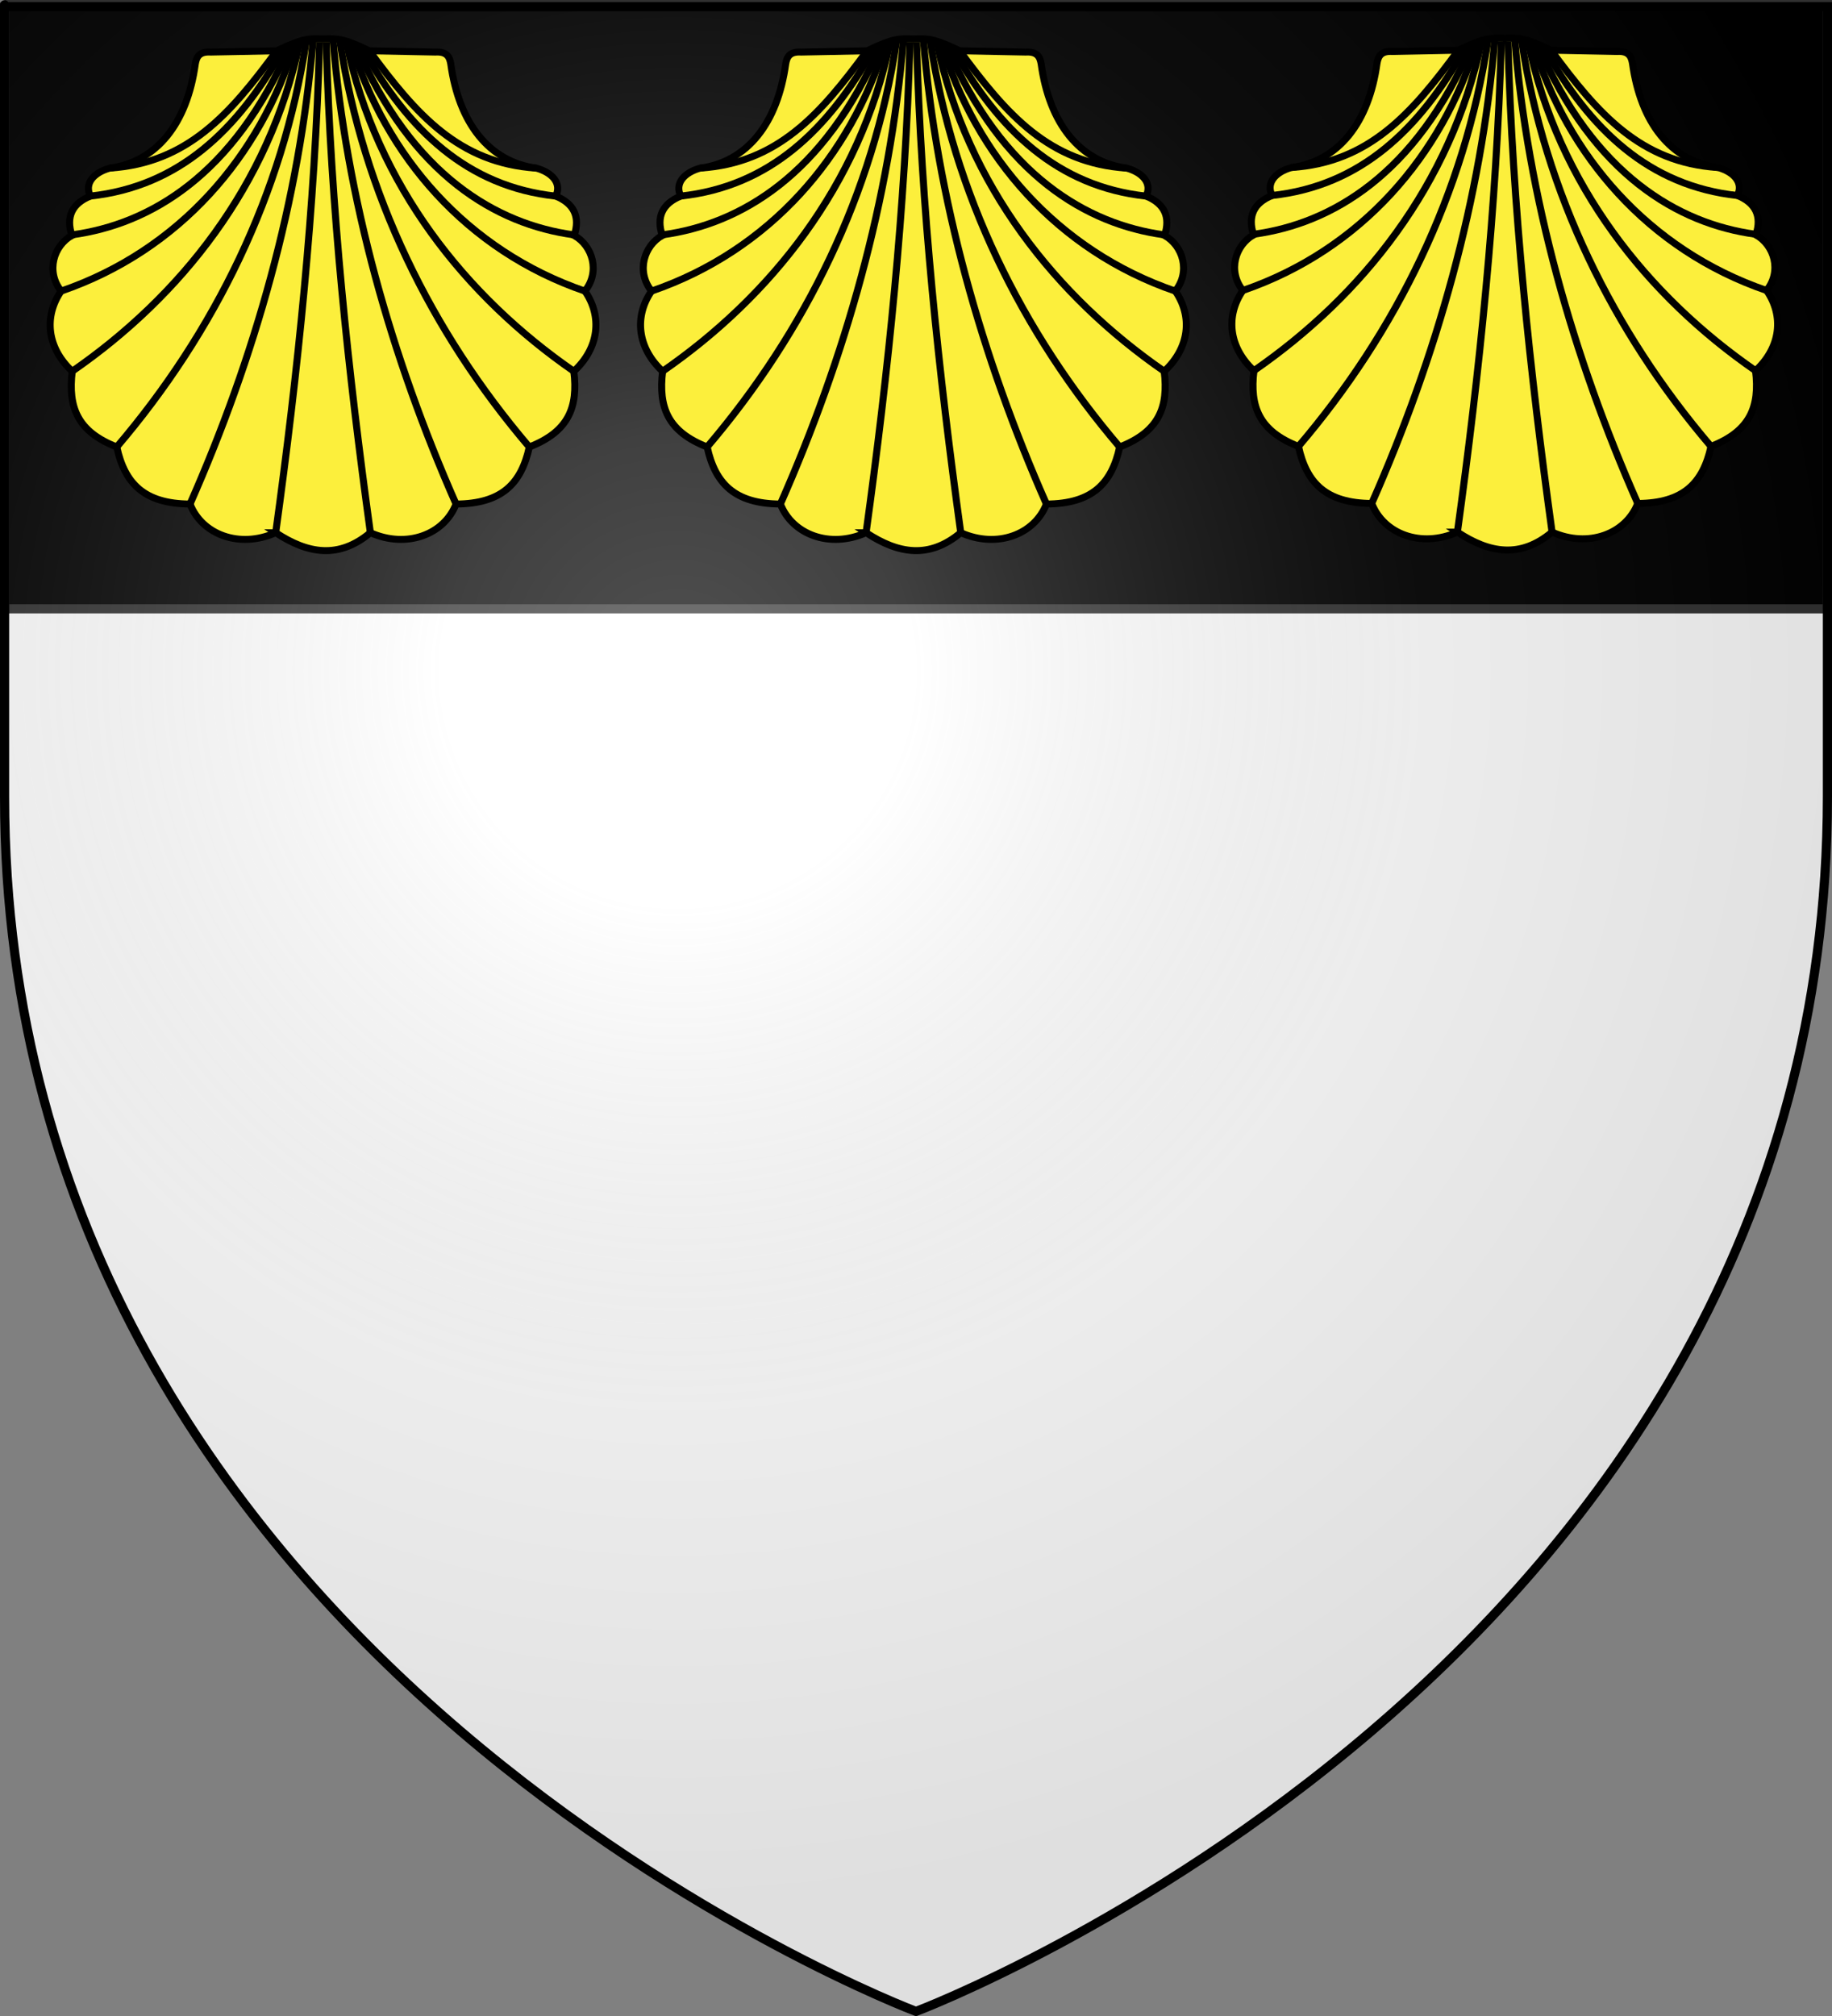 <?xml version="1.0" encoding="UTF-8" standalone="no"?>
<!-- Created with Inkscape (http://www.inkscape.org/) -->

<svg
   xmlns:dc="http://purl.org/dc/elements/1.1/"
   xmlns:cc="http://creativecommons.org/ns#"
   xmlns:rdf="http://www.w3.org/1999/02/22-rdf-syntax-ns#"
   xmlns:svg="http://www.w3.org/2000/svg"
   xmlns="http://www.w3.org/2000/svg"
   xmlns:xlink="http://www.w3.org/1999/xlink"
   xmlns:sodipodi="http://sodipodi.sourceforge.net/DTD/sodipodi-0.dtd"
   xmlns:inkscape="http://www.inkscape.org/namespaces/inkscape"
   version="1.0"
   width="600"
   height="660"
   id="svg2"
   style="display:inline"
   sodipodi:docname="Arms of Graham (alternate).svg"
   inkscape:version="0.92.2 (5c3e80d, 2017-08-06)">
  <rect width="100%" height="100%" fill="#808080" stroke="none"/>
  <sodipodi:namedview
     pagecolor="#ffffff"
     bordercolor="#666666"
     borderopacity="1"
     objecttolerance="10"
     gridtolerance="10"
     guidetolerance="10"
     inkscape:pageopacity="0"
     inkscape:pageshadow="2"
     inkscape:window-width="1280"
     inkscape:window-height="961"
     id="namedview4222"
     showgrid="false"
     inkscape:zoom="0.71515151"
     inkscape:cx="72.775422"
     inkscape:cy="143.01049"
     inkscape:window-x="-8"
     inkscape:window-y="-8"
     inkscape:window-maximized="1"
     inkscape:current-layer="layer3" />
  <desc
     id="desc4">Blason Vide 3D</desc>
  <defs
     id="defs6">
    <linearGradient
       id="linearGradient2893">
      <stop
         id="stop2895"
         style="stop-color:#ffffff;stop-opacity:0.314"
         offset="0" />
      <stop
         id="stop2897"
         style="stop-color:#ffffff;stop-opacity:0.251"
         offset="0.19" />
      <stop
         id="stop2901"
         style="stop-color:#6b6b6b;stop-opacity:0.125"
         offset="0.6" />
      <stop
         id="stop2899"
         style="stop-color:#000000;stop-opacity:0.125"
         offset="1" />
    </linearGradient>
    <radialGradient
       cx="221.445"
       cy="226.331"
       r="300"
       fx="221.445"
       fy="226.331"
       id="radialGradient3163"
       xlink:href="#linearGradient2893"
       gradientUnits="userSpaceOnUse"
       gradientTransform="matrix(1.353,0,0,1.349,-77.629,-85.747)" />
  </defs>
  <g
     id="layer3"
     style="display:inline"
     sodipodi:insensitive="true">
    <path
       d="m 300,658.5 c 0,0 298.5,-112.32 298.5,-397.772 0,-285.452 0,-258.552 0,-258.552 H 1.5 V 260.728 C 1.5,546.18 300,658.5 300,658.5 Z"
       id="path2855"
       style="display:inline;fill:#ffffff;fill-opacity:1;fill-rule:evenodd;stroke:none;stroke-width:1px;stroke-linecap:butt;stroke-linejoin:miter;stroke-opacity:1"
       inkscape:connector-curvature="0"
       sodipodi:insensitive="true" />
  </g>
  <g
     id="layer94"
     style="display:inline"
     sodipodi:insensitive="true">
    <g
       id="layer22"
       style="display:inline">
      <path
         d="m 1.5,0.823 c 0,0 0,15.719 0,198.497 H 598.497 V 1.5 H 1.5 V 0.823"
         id="chef"
         style="fill:#000000;fill-opacity:1;stroke:#313131;stroke-width:3;stroke-opacity:1"
         inkscape:connector-curvature="0" />
    </g>
  </g>
  <g
     id="layer2"
     style="display:inline"
     sodipodi:insensitive="true">
    <path
       d="m 300,658.5 c 0,0 298.5,-112.32 298.5,-397.772 0,-285.452 0,-258.552 0,-258.552 H 1.5 V 260.728 C 1.5,546.18 300,658.5 300,658.5 Z"
       id="path2875"
       style="opacity:1;fill:url(#radialGradient3163);fill-opacity:1;fill-rule:evenodd;stroke:none;stroke-width:1px;stroke-linecap:butt;stroke-linejoin:miter;stroke-opacity:1"
       inkscape:connector-curvature="0" />
  </g>
  <g
     id="layer1"
     style="display:inline"
     sodipodi:insensitive="true">
    <path
       d="m 300,658.5 c 0,0 -298.5,-112.32 -298.5,-397.772 0,-285.452 0,-258.552 0,-258.552 H 598.5 V 260.728 c 0,285.452 -298.5,397.772 -298.5,397.772 z"
       id="path1411"
       style="opacity:1;fill:none;fill-opacity:1;fill-rule:evenodd;stroke:#000000;stroke-width:3;stroke-linecap:butt;stroke-linejoin:miter;stroke-miterlimit:4;stroke-dasharray:none;stroke-opacity:1"
       inkscape:connector-curvature="0" />
  </g>
  <g
     id="g5411-9"
     transform="matrix(0.922,0,0,-0.91,690.417,250.02)"
     sodipodi:insensitive="true"
     style="display:inline">
    <path
       sodipodi:nodetypes="cccccccccccccccccccccccc"
       id="path5348-4"
       d="m -231.124,83.316 c -12.936,-5.813 -26.23,-0.644 -30.438,10.312 -16.31,0.109 -23.177,7.381 -26.031,20.531 -13.936,5.51 -17.365,14.238 -15.812,27.219 -9.025,8.449 -10.154,19.728 -3.938,28.875 -5.546,7.028 -2.652,16.335 3.812,20 -2.175,6.675 0.053,11.479 6.562,14.156 -2.203,4.488 1.082,8.424 6.875,10.062 16.846,2.284 27.522,16.237 30.406,37.531 0.416,2.296 1.199,4.488 5.531,4.219 l 23.406,0.469 c 9.588,4.759 11.744,4.364 16.438,4.267 4.694,0.097 6.849,0.492 16.438,-4.267 l 23.406,-0.469 c 4.333,0.27 5.115,-1.922 5.531,-4.219 2.884,-21.294 13.561,-35.247 30.406,-37.531 5.793,-1.639 9.078,-5.575 6.875,-10.062 6.51,-2.677 8.737,-7.481 6.562,-14.156 6.464,-3.665 9.358,-12.972 3.812,-20 6.217,-9.147 5.088,-20.426 -3.938,-28.875 1.552,-12.981 -1.877,-21.709 -15.812,-27.219 -2.854,-13.15 -9.721,-20.423 -26.031,-20.531 -4.207,-10.956 -17.501,-16.125 -30.438,-10.312 -11.224,-9.514 -22.168,-7.63 -33.625,0 z"
       style="display:inline;fill:#fcef3c;fill-opacity:1;stroke:#000000;stroke-width:2.5;stroke-miterlimit:4;stroke-dasharray:none;stroke-opacity:1"
       inkscape:connector-curvature="0" />
    <path
       sodipodi:nodetypes="cc"
       id="path4074-0"
       d="m -231.133,83.304 c 7.868,57.763 13.961,117.07 15.592,176.542"
       style="fill:none;fill-opacity:1;stroke:#000000;stroke-width:2.5;stroke-miterlimit:4;stroke-dasharray:none;stroke-opacity:1"
       inkscape:connector-curvature="0" />
    <path
       sodipodi:nodetypes="cc"
       id="path4586-1"
       d="m -261.571,93.624 c 22.982,52.698 39.042,109.827 43.666,166.728"
       style="fill:none;fill-opacity:1;stroke:#000000;stroke-width:2.5;stroke-miterlimit:4;stroke-dasharray:none;stroke-opacity:1"
       inkscape:connector-curvature="0" />
    <path
       sodipodi:nodetypes="cc"
       id="path4588-8"
       d="m -287.592,114.155 c 34.84,41.344 59.014,91.205 67.251,145.763"
       style="fill:none;fill-opacity:1;stroke:#000000;stroke-width:2.5;stroke-miterlimit:4;stroke-dasharray:none;stroke-opacity:1"
       inkscape:connector-curvature="0" />
    <path
       sodipodi:nodetypes="cc"
       id="path4590-2"
       d="m -303.413,141.392 c 38.238,26.767 70.044,66.757 80.772,118.168"
       style="fill:none;fill-opacity:1;stroke:#000000;stroke-width:2.5;stroke-miterlimit:4;stroke-dasharray:none;stroke-opacity:1"
       inkscape:connector-curvature="0" />
    <path
       sodipodi:nodetypes="cc"
       id="path4592-1"
       d="m -307.328,170.245 c 41.99,14.601 70.802,48.603 83.002,88.956"
       style="fill:none;fill-opacity:1;stroke:#000000;stroke-width:2.5;stroke-miterlimit:4;stroke-dasharray:none;stroke-opacity:1"
       inkscape:connector-curvature="0" />
    <path
       sodipodi:nodetypes="cc"
       id="path4594-4"
       d="m -296.957,204.418 c 31.278,3.435 52.368,23.581 68.702,53.278"
       style="fill:none;fill-opacity:1;stroke:#000000;stroke-width:2.5;stroke-miterlimit:4;stroke-dasharray:none;stroke-opacity:1"
       inkscape:connector-curvature="0" />
    <path
       sodipodi:nodetypes="cc"
       id="path4596-24"
       d="m -290.089,214.477 c 27.516,1.812 42.679,19.252 59.333,42.216"
       style="fill:none;fill-opacity:1;stroke:#000000;stroke-width:2.5;stroke-miterlimit:4;stroke-dasharray:none;stroke-opacity:1"
       inkscape:connector-curvature="0" />
    <path
       sodipodi:nodetypes="cc"
       id="path5307-1"
       d="m -303.287,190.496 c 27.146,3.765 57.318,21.159 77.276,68.16"
       style="fill:none;fill-opacity:1;stroke:#000000;stroke-width:2.5;stroke-miterlimit:4;stroke-dasharray:none;stroke-opacity:1"
       inkscape:connector-curvature="0" />
    <path
       style="fill:none;fill-opacity:1;stroke:#000000;stroke-width:2.5;stroke-miterlimit:4;stroke-dasharray:none;stroke-opacity:1"
       d="m -197.498,83.291 c -7.868,57.763 -14.06,117.07 -15.691,176.542"
       id="path5358-4"
       sodipodi:nodetypes="cc"
       inkscape:connector-curvature="0" />
    <path
       style="fill:none;fill-opacity:1;stroke:#000000;stroke-width:2.5;stroke-miterlimit:4;stroke-dasharray:none;stroke-opacity:1"
       d="m -167.059,93.611 c -22.982,52.698 -39.102,110.385 -43.726,167.286"
       id="path5360-2"
       sodipodi:nodetypes="cc"
       inkscape:connector-curvature="0" />
    <path
       style="fill:none;fill-opacity:1;stroke:#000000;stroke-width:2.5;stroke-miterlimit:4;stroke-dasharray:none;stroke-opacity:1"
       d="m -141.039,114.142 c -34.84,41.344 -59.014,91.205 -67.25,145.763"
       id="path5362-8"
       sodipodi:nodetypes="cc"
       inkscape:connector-curvature="0" />
    <path
       style="fill:none;fill-opacity:1;stroke:#000000;stroke-width:2.5;stroke-miterlimit:4;stroke-dasharray:none;stroke-opacity:1"
       d="m -125.217,141.378 c -38.238,26.767 -70.044,66.757 -80.772,118.168"
       id="path5364-9"
       sodipodi:nodetypes="cc"
       inkscape:connector-curvature="0" />
    <path
       style="fill:none;fill-opacity:1;stroke:#000000;stroke-width:2.5;stroke-miterlimit:4;stroke-dasharray:none;stroke-opacity:1"
       d="m -121.302,170.232 c -41.99,14.601 -70.802,48.603 -83.002,88.956"
       id="path5366-0"
       sodipodi:nodetypes="cc"
       inkscape:connector-curvature="0" />
    <path
       style="fill:none;fill-opacity:1;stroke:#000000;stroke-width:2.5;stroke-miterlimit:4;stroke-dasharray:none;stroke-opacity:1"
       d="m -131.674,204.405 c -31.278,3.435 -52.368,23.581 -68.702,53.278"
       id="path5368-6"
       sodipodi:nodetypes="cc"
       inkscape:connector-curvature="0" />
    <path
       style="fill:none;fill-opacity:1;stroke:#000000;stroke-width:2.5;stroke-miterlimit:4;stroke-dasharray:none;stroke-opacity:1"
       d="m -138.541,214.463 c -27.516,1.812 -42.679,19.252 -59.333,42.216"
       id="path5370-24"
       sodipodi:nodetypes="cc"
       inkscape:connector-curvature="0" />
    <path
       style="fill:none;fill-opacity:1;stroke:#000000;stroke-width:2.5;stroke-miterlimit:4;stroke-dasharray:none;stroke-opacity:1"
       d="m -125.343,190.483 c -27.146,3.765 -57.318,21.159 -77.276,68.16"
       id="path5372-0"
       sodipodi:nodetypes="cc"
       inkscape:connector-curvature="0" />
  </g>
  <g
     style="display:inline"
     id="g5411-9-9"
     transform="matrix(0.922,0,0,-0.91,303.398,250.215)"
     sodipodi:insensitive="true">
    <path
       sodipodi:nodetypes="cccccccccccccccccccccccc"
       id="path5348-4-9"
       d="m -231.124,83.316 c -12.936,-5.813 -26.23,-0.644 -30.438,10.312 -16.31,0.109 -23.177,7.381 -26.031,20.531 -13.936,5.51 -17.365,14.238 -15.812,27.219 -9.025,8.449 -10.154,19.728 -3.938,28.875 -5.546,7.028 -2.652,16.335 3.812,20 -2.175,6.675 0.053,11.479 6.562,14.156 -2.203,4.488 1.082,8.424 6.875,10.062 16.846,2.284 27.522,16.237 30.406,37.531 0.416,2.296 1.199,4.488 5.531,4.219 l 23.406,0.469 c 9.588,4.759 11.744,4.364 16.438,4.267 4.694,0.097 6.849,0.492 16.438,-4.267 l 23.406,-0.469 c 4.333,0.27 5.115,-1.922 5.531,-4.219 2.884,-21.294 13.561,-35.247 30.406,-37.531 5.793,-1.639 9.078,-5.575 6.875,-10.062 6.51,-2.677 8.737,-7.481 6.562,-14.156 6.464,-3.665 9.358,-12.972 3.812,-20 6.217,-9.147 5.088,-20.426 -3.938,-28.875 1.552,-12.981 -1.877,-21.709 -15.812,-27.219 -2.854,-13.15 -9.721,-20.423 -26.031,-20.531 -4.207,-10.956 -17.501,-16.125 -30.438,-10.312 -11.224,-9.514 -22.168,-7.63 -33.625,0 z"
       style="display:inline;fill:#fcef3c;fill-opacity:1;stroke:#000000;stroke-width:2.5;stroke-miterlimit:4;stroke-dasharray:none;stroke-opacity:1"
       inkscape:connector-curvature="0" />
    <path
       sodipodi:nodetypes="cc"
       id="path4074-0-3"
       d="m -231.133,83.304 c 7.868,57.763 13.961,117.07 15.592,176.542"
       style="fill:none;fill-opacity:1;stroke:#000000;stroke-width:2.5;stroke-miterlimit:4;stroke-dasharray:none;stroke-opacity:1"
       inkscape:connector-curvature="0" />
    <path
       sodipodi:nodetypes="cc"
       id="path4586-1-1"
       d="m -261.571,93.624 c 22.982,52.698 39.042,109.827 43.666,166.728"
       style="fill:none;fill-opacity:1;stroke:#000000;stroke-width:2.5;stroke-miterlimit:4;stroke-dasharray:none;stroke-opacity:1"
       inkscape:connector-curvature="0" />
    <path
       sodipodi:nodetypes="cc"
       id="path4588-8-8"
       d="m -287.592,114.155 c 34.84,41.344 59.014,91.205 67.251,145.763"
       style="fill:none;fill-opacity:1;stroke:#000000;stroke-width:2.5;stroke-miterlimit:4;stroke-dasharray:none;stroke-opacity:1"
       inkscape:connector-curvature="0" />
    <path
       sodipodi:nodetypes="cc"
       id="path4590-2-8"
       d="m -303.413,141.392 c 38.238,26.767 70.044,66.757 80.772,118.168"
       style="fill:none;fill-opacity:1;stroke:#000000;stroke-width:2.5;stroke-miterlimit:4;stroke-dasharray:none;stroke-opacity:1"
       inkscape:connector-curvature="0" />
    <path
       sodipodi:nodetypes="cc"
       id="path4592-1-8"
       d="m -307.328,170.245 c 41.99,14.601 70.802,48.603 83.002,88.956"
       style="fill:none;fill-opacity:1;stroke:#000000;stroke-width:2.5;stroke-miterlimit:4;stroke-dasharray:none;stroke-opacity:1"
       inkscape:connector-curvature="0" />
    <path
       sodipodi:nodetypes="cc"
       id="path4594-4-7"
       d="m -296.957,204.418 c 31.278,3.435 52.368,23.581 68.702,53.278"
       style="fill:none;fill-opacity:1;stroke:#000000;stroke-width:2.5;stroke-miterlimit:4;stroke-dasharray:none;stroke-opacity:1"
       inkscape:connector-curvature="0" />
    <path
       sodipodi:nodetypes="cc"
       id="path4596-24-1"
       d="m -290.089,214.477 c 27.516,1.812 42.679,19.252 59.333,42.216"
       style="fill:none;fill-opacity:1;stroke:#000000;stroke-width:2.5;stroke-miterlimit:4;stroke-dasharray:none;stroke-opacity:1"
       inkscape:connector-curvature="0" />
    <path
       sodipodi:nodetypes="cc"
       id="path5307-1-4"
       d="m -303.287,190.496 c 27.146,3.765 57.318,21.159 77.276,68.16"
       style="fill:none;fill-opacity:1;stroke:#000000;stroke-width:2.5;stroke-miterlimit:4;stroke-dasharray:none;stroke-opacity:1"
       inkscape:connector-curvature="0" />
    <path
       style="fill:none;fill-opacity:1;stroke:#000000;stroke-width:2.5;stroke-miterlimit:4;stroke-dasharray:none;stroke-opacity:1"
       d="m -197.498,83.291 c -7.868,57.763 -14.06,117.07 -15.691,176.542"
       id="path5358-4-0"
       sodipodi:nodetypes="cc"
       inkscape:connector-curvature="0" />
    <path
       style="fill:none;fill-opacity:1;stroke:#000000;stroke-width:2.5;stroke-miterlimit:4;stroke-dasharray:none;stroke-opacity:1"
       d="m -167.059,93.611 c -22.982,52.698 -39.102,110.385 -43.726,167.286"
       id="path5360-2-9"
       sodipodi:nodetypes="cc"
       inkscape:connector-curvature="0" />
    <path
       style="fill:none;fill-opacity:1;stroke:#000000;stroke-width:2.5;stroke-miterlimit:4;stroke-dasharray:none;stroke-opacity:1"
       d="m -141.039,114.142 c -34.84,41.344 -59.014,91.205 -67.25,145.763"
       id="path5362-8-1"
       sodipodi:nodetypes="cc"
       inkscape:connector-curvature="0" />
    <path
       style="fill:none;fill-opacity:1;stroke:#000000;stroke-width:2.5;stroke-miterlimit:4;stroke-dasharray:none;stroke-opacity:1"
       d="m -125.217,141.378 c -38.238,26.767 -70.044,66.757 -80.772,118.168"
       id="path5364-9-8"
       sodipodi:nodetypes="cc"
       inkscape:connector-curvature="0" />
    <path
       style="fill:none;fill-opacity:1;stroke:#000000;stroke-width:2.5;stroke-miterlimit:4;stroke-dasharray:none;stroke-opacity:1"
       d="m -121.302,170.232 c -41.99,14.601 -70.802,48.603 -83.002,88.956"
       id="path5366-0-4"
       sodipodi:nodetypes="cc"
       inkscape:connector-curvature="0" />
    <path
       style="fill:none;fill-opacity:1;stroke:#000000;stroke-width:2.5;stroke-miterlimit:4;stroke-dasharray:none;stroke-opacity:1"
       d="m -131.674,204.405 c -31.278,3.435 -52.368,23.581 -68.702,53.278"
       id="path5368-6-2"
       sodipodi:nodetypes="cc"
       inkscape:connector-curvature="0" />
    <path
       style="fill:none;fill-opacity:1;stroke:#000000;stroke-width:2.5;stroke-miterlimit:4;stroke-dasharray:none;stroke-opacity:1"
       d="m -138.541,214.463 c -27.516,1.812 -42.679,19.252 -59.333,42.216"
       id="path5370-24-8"
       sodipodi:nodetypes="cc"
       inkscape:connector-curvature="0" />
    <path
       style="fill:none;fill-opacity:1;stroke:#000000;stroke-width:2.5;stroke-miterlimit:4;stroke-dasharray:none;stroke-opacity:1"
       d="m -125.343,190.483 c -27.146,3.765 -57.318,21.159 -77.276,68.16"
       id="path5372-0-1"
       sodipodi:nodetypes="cc"
       inkscape:connector-curvature="0" />
  </g>
  <g
     style="display:inline"
     id="g5411-9-7"
     transform="matrix(0.922,0,0,-0.91,496.754,250.215)"
     sodipodi:insensitive="true">
    <path
       sodipodi:nodetypes="cccccccccccccccccccccccc"
       id="path5348-4-8"
       d="m -231.124,83.316 c -12.936,-5.813 -26.23,-0.644 -30.438,10.312 -16.31,0.109 -23.177,7.381 -26.031,20.531 -13.936,5.51 -17.365,14.238 -15.812,27.219 -9.025,8.449 -10.154,19.728 -3.938,28.875 -5.546,7.028 -2.652,16.335 3.812,20 -2.175,6.675 0.053,11.479 6.562,14.156 -2.203,4.488 1.082,8.424 6.875,10.062 16.846,2.284 27.522,16.237 30.406,37.531 0.416,2.296 1.199,4.488 5.531,4.219 l 23.406,0.469 c 9.588,4.759 11.744,4.364 16.438,4.267 4.694,0.097 6.849,0.492 16.438,-4.267 l 23.406,-0.469 c 4.333,0.27 5.115,-1.922 5.531,-4.219 2.884,-21.294 13.561,-35.247 30.406,-37.531 5.793,-1.639 9.078,-5.575 6.875,-10.062 6.51,-2.677 8.737,-7.481 6.562,-14.156 6.464,-3.665 9.358,-12.972 3.812,-20 6.217,-9.147 5.088,-20.426 -3.938,-28.875 1.552,-12.981 -1.877,-21.709 -15.812,-27.219 -2.854,-13.15 -9.721,-20.423 -26.031,-20.531 -4.207,-10.956 -17.501,-16.125 -30.438,-10.312 -11.224,-9.514 -22.168,-7.63 -33.625,0 z"
       style="display:inline;fill:#fcef3c;fill-opacity:1;stroke:#000000;stroke-width:2.5;stroke-miterlimit:4;stroke-dasharray:none;stroke-opacity:1"
       inkscape:connector-curvature="0"
       sodipodi:insensitive="true" />
    <path
       sodipodi:nodetypes="cc"
       id="path4074-0-2"
       d="m -231.133,83.304 c 7.868,57.763 13.961,117.07 15.592,176.542"
       style="fill:none;fill-opacity:1;stroke:#000000;stroke-width:2.5;stroke-miterlimit:4;stroke-dasharray:none;stroke-opacity:1"
       inkscape:connector-curvature="0"
       sodipodi:insensitive="true" />
    <path
       sodipodi:nodetypes="cc"
       id="path4586-1-7"
       d="m -261.571,93.624 c 22.982,52.698 39.042,109.827 43.666,166.728"
       style="fill:none;fill-opacity:1;stroke:#000000;stroke-width:2.5;stroke-miterlimit:4;stroke-dasharray:none;stroke-opacity:1"
       inkscape:connector-curvature="0"
       sodipodi:insensitive="true" />
    <path
       sodipodi:nodetypes="cc"
       id="path4588-8-3"
       d="m -287.592,114.155 c 34.84,41.344 59.014,91.205 67.251,145.763"
       style="fill:none;fill-opacity:1;stroke:#000000;stroke-width:2.5;stroke-miterlimit:4;stroke-dasharray:none;stroke-opacity:1"
       inkscape:connector-curvature="0"
       sodipodi:insensitive="true" />
    <path
       sodipodi:nodetypes="cc"
       id="path4590-2-9"
       d="m -303.413,141.392 c 38.238,26.767 70.044,66.757 80.772,118.168"
       style="fill:none;fill-opacity:1;stroke:#000000;stroke-width:2.5;stroke-miterlimit:4;stroke-dasharray:none;stroke-opacity:1"
       inkscape:connector-curvature="0"
       sodipodi:insensitive="true" />
    <path
       sodipodi:nodetypes="cc"
       id="path4592-1-2"
       d="m -307.328,170.245 c 41.99,14.601 70.802,48.603 83.002,88.956"
       style="fill:none;fill-opacity:1;stroke:#000000;stroke-width:2.5;stroke-miterlimit:4;stroke-dasharray:none;stroke-opacity:1"
       inkscape:connector-curvature="0"
       sodipodi:insensitive="true" />
    <path
       sodipodi:nodetypes="cc"
       id="path4594-4-3"
       d="m -296.957,204.418 c 31.278,3.435 52.368,23.581 68.702,53.278"
       style="fill:none;fill-opacity:1;stroke:#000000;stroke-width:2.5;stroke-miterlimit:4;stroke-dasharray:none;stroke-opacity:1"
       inkscape:connector-curvature="0"
       sodipodi:insensitive="true" />
    <path
       sodipodi:nodetypes="cc"
       id="path4596-24-8"
       d="m -290.089,214.477 c 27.516,1.812 42.679,19.252 59.333,42.216"
       style="fill:none;fill-opacity:1;stroke:#000000;stroke-width:2.5;stroke-miterlimit:4;stroke-dasharray:none;stroke-opacity:1"
       inkscape:connector-curvature="0"
       sodipodi:insensitive="true" />
    <path
       sodipodi:nodetypes="cc"
       id="path5307-1-7"
       d="m -303.287,190.496 c 27.146,3.765 57.318,21.159 77.276,68.16"
       style="fill:none;fill-opacity:1;stroke:#000000;stroke-width:2.5;stroke-miterlimit:4;stroke-dasharray:none;stroke-opacity:1"
       inkscape:connector-curvature="0"
       sodipodi:insensitive="true" />
    <path
       style="fill:none;fill-opacity:1;stroke:#000000;stroke-width:2.5;stroke-miterlimit:4;stroke-dasharray:none;stroke-opacity:1"
       d="m -197.498,83.291 c -7.868,57.763 -14.06,117.07 -15.691,176.542"
       id="path5358-4-8"
       sodipodi:nodetypes="cc"
       inkscape:connector-curvature="0"
       sodipodi:insensitive="true" />
    <path
       style="fill:none;fill-opacity:1;stroke:#000000;stroke-width:2.5;stroke-miterlimit:4;stroke-dasharray:none;stroke-opacity:1"
       d="m -167.059,93.611 c -22.982,52.698 -39.102,110.385 -43.726,167.286"
       id="path5360-2-0"
       sodipodi:nodetypes="cc"
       inkscape:connector-curvature="0"
       sodipodi:insensitive="true" />
    <path
       style="fill:none;fill-opacity:1;stroke:#000000;stroke-width:2.5;stroke-miterlimit:4;stroke-dasharray:none;stroke-opacity:1"
       d="m -141.039,114.142 c -34.84,41.344 -59.014,91.205 -67.25,145.763"
       id="path5362-8-7"
       sodipodi:nodetypes="cc"
       inkscape:connector-curvature="0"
       sodipodi:insensitive="true" />
    <path
       style="fill:none;fill-opacity:1;stroke:#000000;stroke-width:2.5;stroke-miterlimit:4;stroke-dasharray:none;stroke-opacity:1"
       d="m -125.217,141.378 c -38.238,26.767 -70.044,66.757 -80.772,118.168"
       id="path5364-9-3"
       sodipodi:nodetypes="cc"
       inkscape:connector-curvature="0"
       sodipodi:insensitive="true" />
    <path
       style="fill:none;fill-opacity:1;stroke:#000000;stroke-width:2.5;stroke-miterlimit:4;stroke-dasharray:none;stroke-opacity:1"
       d="m -121.302,170.232 c -41.99,14.601 -70.802,48.603 -83.002,88.956"
       id="path5366-0-1"
       sodipodi:nodetypes="cc"
       inkscape:connector-curvature="0"
       sodipodi:insensitive="true" />
    <path
       style="fill:none;fill-opacity:1;stroke:#000000;stroke-width:2.5;stroke-miterlimit:4;stroke-dasharray:none;stroke-opacity:1"
       d="m -131.674,204.405 c -31.278,3.435 -52.368,23.581 -68.702,53.278"
       id="path5368-6-9"
       sodipodi:nodetypes="cc"
       inkscape:connector-curvature="0"
       sodipodi:insensitive="true" />
    <path
       style="fill:none;fill-opacity:1;stroke:#000000;stroke-width:2.5;stroke-miterlimit:4;stroke-dasharray:none;stroke-opacity:1"
       d="m -138.541,214.463 c -27.516,1.812 -42.679,19.252 -59.333,42.216"
       id="path5370-24-0"
       sodipodi:nodetypes="cc"
       inkscape:connector-curvature="0"
       sodipodi:insensitive="true" />
    <path
       style="display:inline;fill:none;fill-opacity:1;stroke:#000000;stroke-width:2.5;stroke-miterlimit:4;stroke-dasharray:none;stroke-opacity:1"
       d="m -125.343,190.483 c -27.146,3.765 -57.318,21.159 -77.276,68.16"
       id="path5372-0-0"
       sodipodi:nodetypes="cc"
       inkscape:connector-curvature="0"
       sodipodi:insensitive="true" />
  </g>
</svg>
